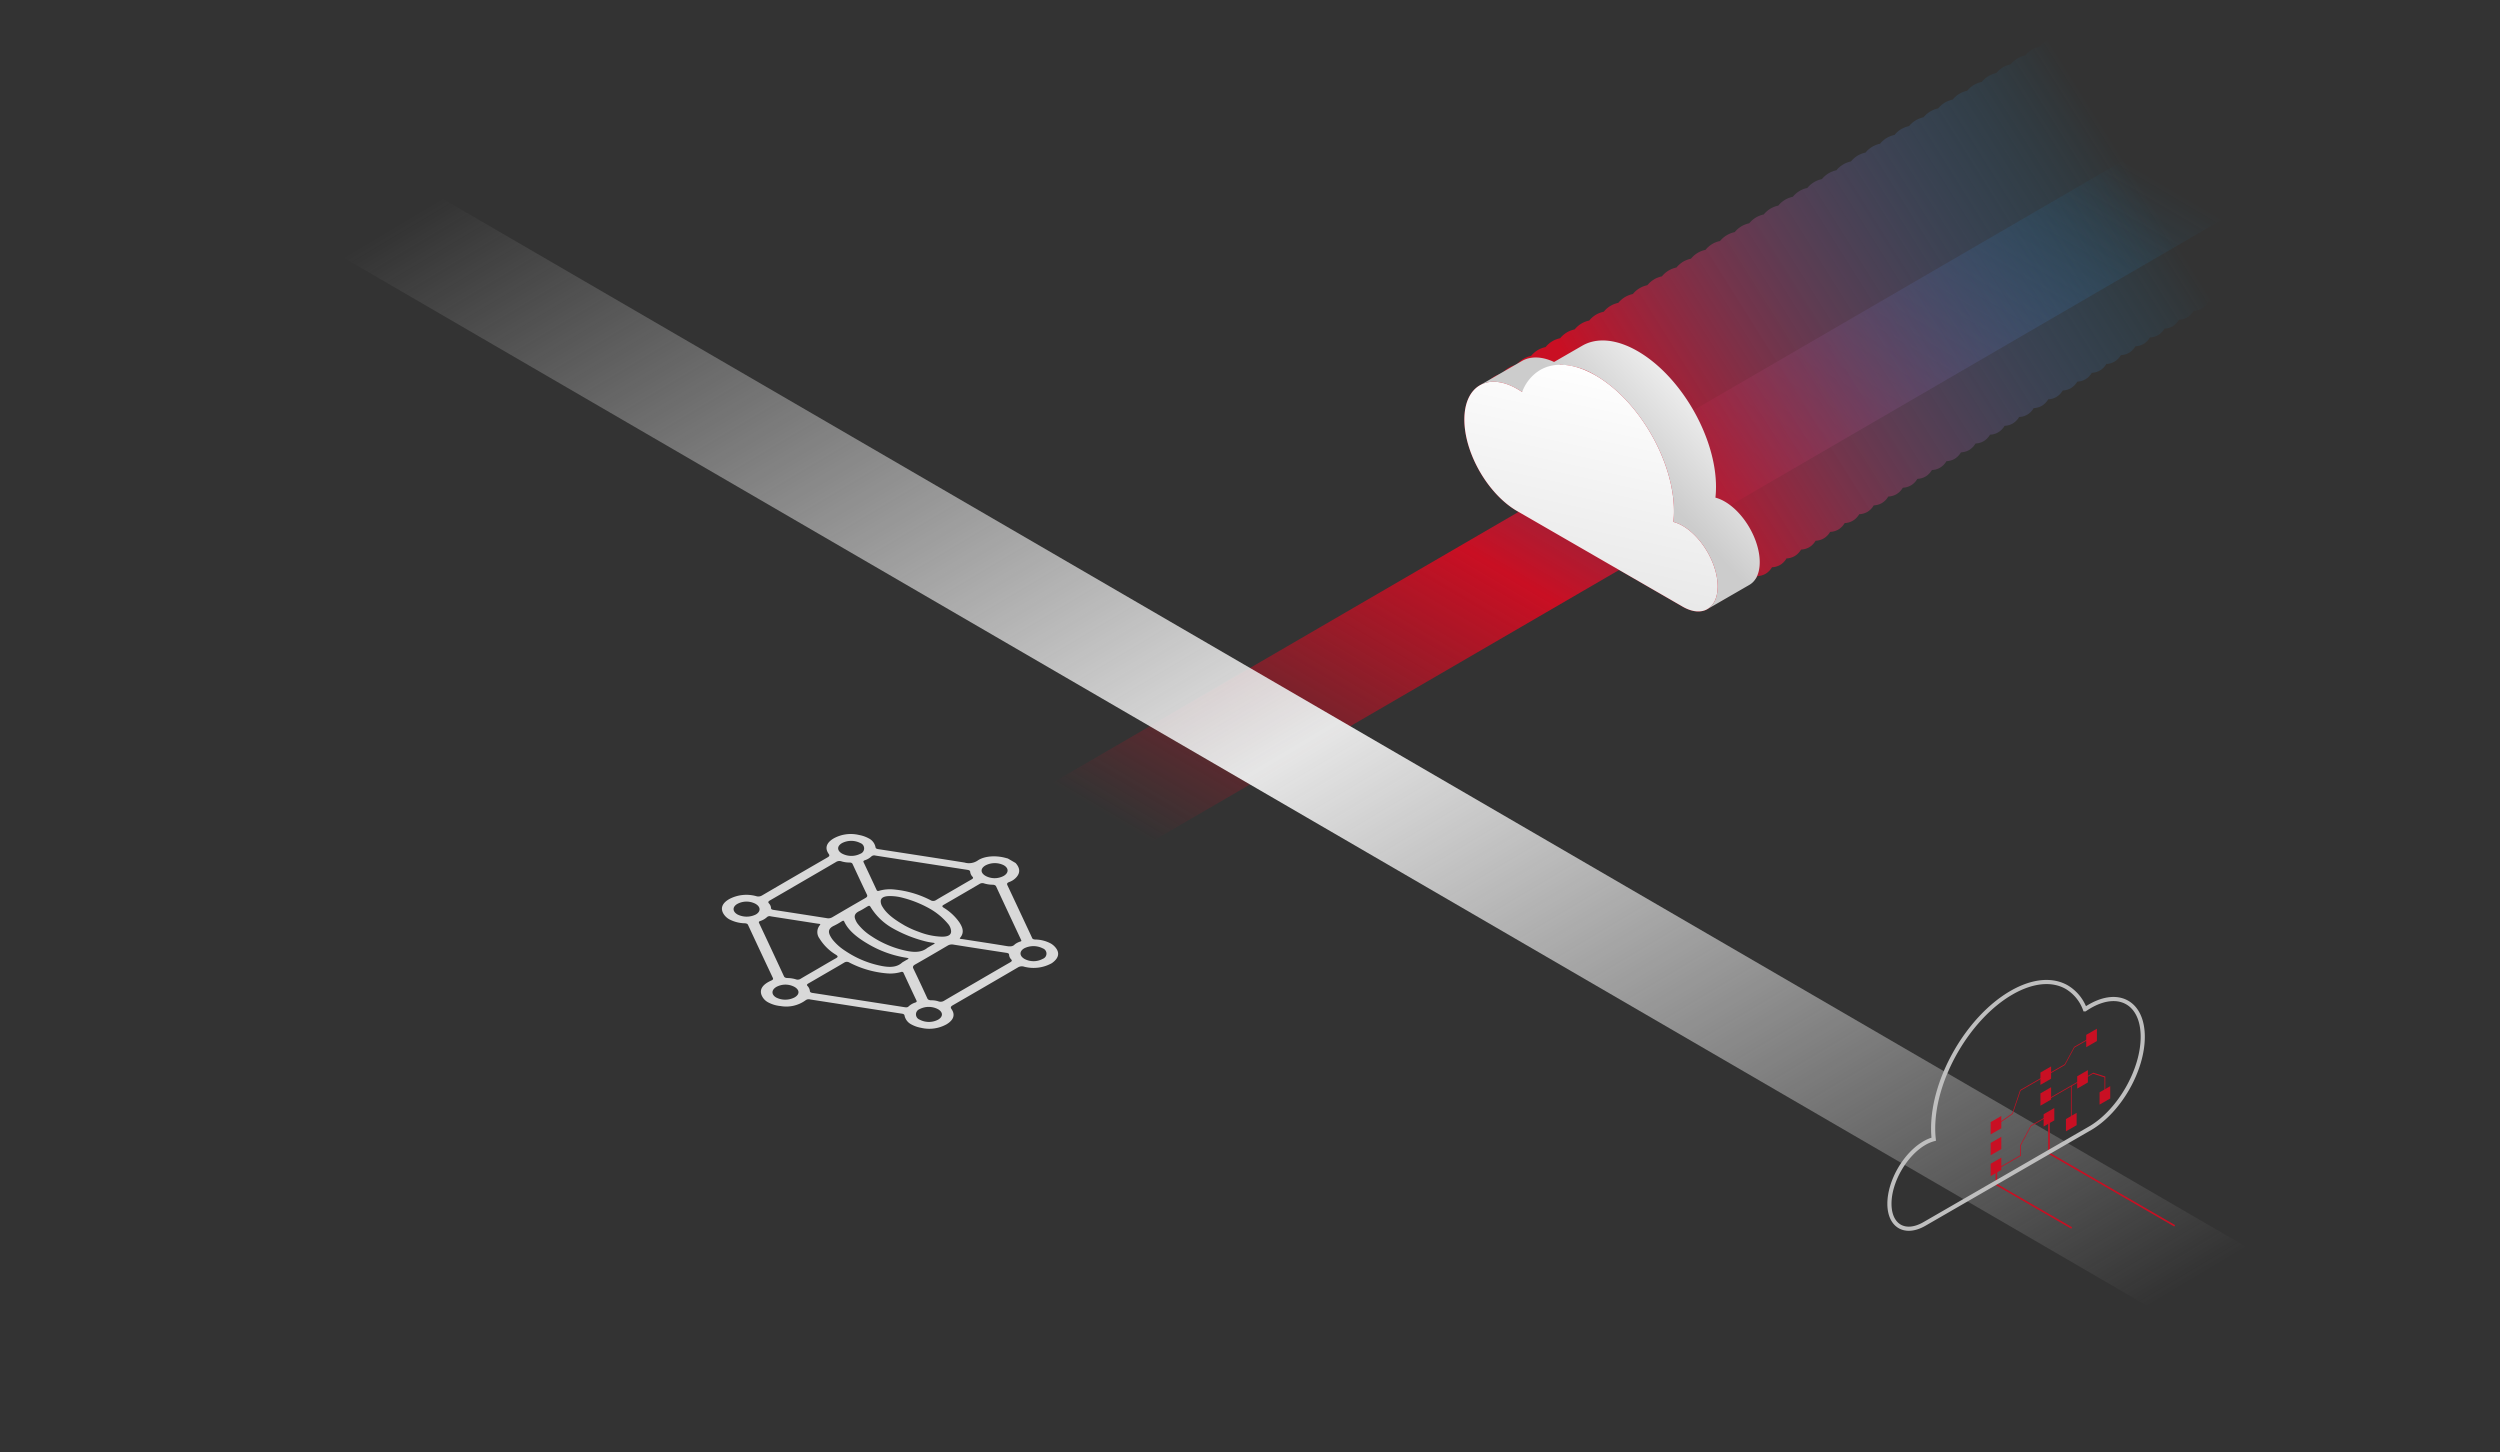 <svg xmlns="http://www.w3.org/2000/svg" xmlns:xlink="http://www.w3.org/1999/xlink" width="602.37" height="349.964" viewBox="0 0 602.37 349.964">
  <rect x="0" y="0" width="602.37" height="349.964" fill="#333333" stroke="none"/>
  <defs>
    <linearGradient id="linear-gradient" x1="0.728" y1="-0.008" x2="1.121" y2="0.646" gradientUnits="objectBoundingBox">
      <stop offset="0" stop-color="#d9d8f8"/>
      <stop offset="1" stop-color="#bb8de6" stop-opacity="0"/>
    </linearGradient>
    <linearGradient id="linear-gradient-3" x1="0.865" y1="0.13" x2="0.435" y2="0.553" gradientUnits="objectBoundingBox">
      <stop offset="0" stop-color="#0f8ac9" stop-opacity="0"/>
      <stop offset="0.619" stop-color="#c90f23"/>
      <stop offset="1" stop-color="#c90f23" stop-opacity="0"/>
    </linearGradient>
    <linearGradient id="linear-gradient-4" x1="0.888" y1="0.866" x2="0.158" y2="0.159" gradientUnits="objectBoundingBox">
      <stop offset="0" stop-color="#e6e6e6" stop-opacity="0"/>
      <stop offset="0.502" stop-color="#e6e6e6"/>
      <stop offset="1" stop-color="#e6e6e6" stop-opacity="0"/>
    </linearGradient>
    <clipPath id="clip-path">
      <rect id="Rectangle_7940" data-name="Rectangle 7940" width="204.643" height="146.751" fill="url(#linear-gradient)"/>
    </clipPath>
    <linearGradient id="linear-gradient-5" x1="0.866" y1="0.459" x2="0.201" y2="0.76" gradientUnits="objectBoundingBox">
      <stop offset="0" stop-color="#0f8ac9" stop-opacity="0"/>
      <stop offset="1" stop-color="#c90f23"/>
    </linearGradient>
    <clipPath id="clip-path-3">
      <rect id="Rectangle_7937" data-name="Rectangle 7937" width="71.17" height="65.292" fill="none"/>
    </clipPath>
    <linearGradient id="linear-gradient-6" y1="-0.885" x2="-0.365" y2="-0.559" gradientUnits="objectBoundingBox">
      <stop offset="0" stop-color="#fff"/>
      <stop offset="1" stop-color="#ccc"/>
    </linearGradient>
    <linearGradient id="linear-gradient-7" x1="0.5" x2="0.288" y2="0.97" gradientUnits="objectBoundingBox">
      <stop offset="0" stop-color="#fff"/>
      <stop offset="1" stop-color="#e6e6e6"/>
    </linearGradient>
    <clipPath id="clip-path-4">
      <rect id="Rectangle_7941" data-name="Rectangle 7941" width="44.442" height="48.191" fill="#c90f23" stroke="rgba(0,0,0,0)" stroke-width="1"/>
    </clipPath>
    <clipPath id="clip-path-5">
      <rect id="Rectangle_7942" data-name="Rectangle 7942" width="81.007" height="46.891" fill="#d9d9d9"/>
    </clipPath>
  </defs>
  <g id="Group_30383" data-name="Group 30383" transform="translate(-382.589 -1777.876)">
    <path id="Path_82795" data-name="Path 82795" d="M0,334.817l24.234,13.991L600.374,13.992,576.14,0Z" transform="translate(383.587 1778.454)" stroke="rgba(0,0,0,0)" stroke-width="1" fill="url(#linear-gradient-3)"/>
    <path id="Path_82793" data-name="Path 82793" d="M600.373,334.817,576.14,348.808,0,13.992,24.233,0Z" transform="translate(383.588 1778.453)" stroke="rgba(0,0,0,0)" stroke-width="1" fill="url(#linear-gradient-4)"/>
    <g id="Group_30373" data-name="Group 30373" transform="translate(735.426 1778.454)" style="mix-blend-mode: hard-light;isolation: isolate">
      <g id="Group_30372" data-name="Group 30372" clip-path="url(#clip-path)">
        <g id="Group_30371" data-name="Group 30371">
          <g id="Group_30381" data-name="Group 30381">
            <g id="Group_30369" data-name="Group 30369" style="mix-blend-mode: hard-light;isolation: isolate">
              <g id="Group_30368" data-name="Group 30368">
                <g id="Group_30367" data-name="Group 30367" clip-path="url(#clip-path)">
                  <path id="Path_82801" data-name="Path 82801" d="M196.208,38.812a9.113,9.113,0,0,0-2.239-.945,23,23,0,0,0,.14-2.591c0-12.039-8.452-26.681-18.876-32.7C170.022-.43,165.3-.717,161.886,1.255a10.33,10.33,0,0,0-1.8,1.392,9.067,9.067,0,0,0-1.7.738,10.271,10.271,0,0,0-1.8,1.392,9.059,9.059,0,0,0-1.262.528c-3.107-1.506-5.9-1.559-7.981-.357a6.286,6.286,0,0,0-1.675,1.437,6.028,6.028,0,0,0-3.5,2.13,6.2,6.2,0,0,0-1.826.691,6.273,6.273,0,0,0-1.676,1.437,6.038,6.038,0,0,0-3.5,2.13,6.214,6.214,0,0,0-1.826.691,6.291,6.291,0,0,0-1.675,1.439,6.221,6.221,0,0,0-1.828.691,6.286,6.286,0,0,0-1.675,1.437,6.2,6.2,0,0,0-1.826.691,6.277,6.277,0,0,0-1.676,1.439,6.214,6.214,0,0,0-1.826.691,6.291,6.291,0,0,0-1.676,1.437,6.214,6.214,0,0,0-1.826.691,6.291,6.291,0,0,0-1.675,1.439,6.221,6.221,0,0,0-1.828.691,6.286,6.286,0,0,0-1.675,1.437,6.038,6.038,0,0,0-3.5,2.13,6.214,6.214,0,0,0-1.826.691,6.291,6.291,0,0,0-1.676,1.437,6.038,6.038,0,0,0-3.5,2.13,6.227,6.227,0,0,0-1.826.691,6.309,6.309,0,0,0-1.675,1.437,6.038,6.038,0,0,0-3.5,2.13,6.214,6.214,0,0,0-1.826.691,6.3,6.3,0,0,0-1.676,1.439,6.214,6.214,0,0,0-1.826.691,6.286,6.286,0,0,0-1.675,1.437,6.221,6.221,0,0,0-1.828.691,6.291,6.291,0,0,0-1.675,1.439,6.2,6.2,0,0,0-1.826.691,6.272,6.272,0,0,0-1.676,1.437,6.216,6.216,0,0,0-1.826.693,6.288,6.288,0,0,0-1.676,1.437,6.214,6.214,0,0,0-1.826.691,6.286,6.286,0,0,0-1.675,1.437,6.028,6.028,0,0,0-3.5,2.13,6.2,6.2,0,0,0-1.826.691,6.294,6.294,0,0,0-1.676,1.437,6.038,6.038,0,0,0-3.5,2.13,6.214,6.214,0,0,0-1.826.691A6.291,6.291,0,0,0,61.6,57.494a6.221,6.221,0,0,0-1.828.691A6.286,6.286,0,0,0,58.1,59.623a6.2,6.2,0,0,0-1.826.691A6.277,6.277,0,0,0,54.6,61.753a6.214,6.214,0,0,0-1.826.691A6.291,6.291,0,0,0,51.1,63.881a6.03,6.03,0,0,0-3.5,2.13,6.221,6.221,0,0,0-1.828.691,6.286,6.286,0,0,0-1.675,1.437,6.038,6.038,0,0,0-3.5,2.13,6.214,6.214,0,0,0-1.826.691A6.291,6.291,0,0,0,37.085,72.4a6.03,6.03,0,0,0-3.5,2.13,6.221,6.221,0,0,0-1.828.691,6.291,6.291,0,0,0-1.675,1.439,6.2,6.2,0,0,0-1.826.691,6.272,6.272,0,0,0-1.676,1.437,6.214,6.214,0,0,0-1.826.691,6.315,6.315,0,0,0-1.676,1.439,6.02,6.02,0,0,0-3.5,2.129,6.19,6.19,0,0,0-1.828.693,6.264,6.264,0,0,0-1.675,1.438,6.2,6.2,0,0,0-1.826.691,6.272,6.272,0,0,0-1.676,1.438,6.038,6.038,0,0,0-3.5,2.13,6.02,6.02,0,0,0-3.5,2.129,6.258,6.258,0,0,0-1.828.693C1.427,93.591,0,96.446,0,100.51c0,8,5.531,17.706,12.417,21.882L52.6,145.6c2.328,1.345,4.437,1.473,5.962.593a4.335,4.335,0,0,0,1.547-1.576,4.282,4.282,0,0,0,1.956-.554,4.341,4.341,0,0,0,1.547-1.575,4.282,4.282,0,0,0,1.956-.554,4.335,4.335,0,0,0,1.547-1.576,4.282,4.282,0,0,0,1.956-.554,4.341,4.341,0,0,0,1.547-1.575,4.277,4.277,0,0,0,1.954-.554,4.344,4.344,0,0,0,1.547-1.576,4.282,4.282,0,0,0,1.956-.554,4.341,4.341,0,0,0,1.547-1.575,4.268,4.268,0,0,0,1.956-.555,4.341,4.341,0,0,0,1.547-1.575,4.282,4.282,0,0,0,1.956-.554,4.335,4.335,0,0,0,1.547-1.576,4.243,4.243,0,0,0,1.954-.554,4.341,4.341,0,0,0,1.547-1.575,4.282,4.282,0,0,0,1.956-.554,4.335,4.335,0,0,0,1.547-1.576,4.282,4.282,0,0,0,1.956-.554,4.341,4.341,0,0,0,1.547-1.575,4.282,4.282,0,0,0,1.956-.554,4.335,4.335,0,0,0,1.547-1.576,4.277,4.277,0,0,0,1.954-.554,4.341,4.341,0,0,0,1.547-1.575,4.282,4.282,0,0,0,1.956-.554,4.344,4.344,0,0,0,1.547-1.576,4.282,4.282,0,0,0,1.956-.554,4.341,4.341,0,0,0,1.547-1.575,4.268,4.268,0,0,0,1.956-.555,4.331,4.331,0,0,0,1.547-1.575,4.277,4.277,0,0,0,1.954-.554,4.335,4.335,0,0,0,1.547-1.576,4.252,4.252,0,0,0,1.956-.554,4.341,4.341,0,0,0,1.547-1.575,4.282,4.282,0,0,0,1.956-.554,4.335,4.335,0,0,0,1.547-1.576,4.282,4.282,0,0,0,1.956-.554,4.341,4.341,0,0,0,1.547-1.575,4.277,4.277,0,0,0,1.954-.554,4.335,4.335,0,0,0,1.547-1.576,4.282,4.282,0,0,0,1.956-.554,4.341,4.341,0,0,0,1.547-1.575,4.282,4.282,0,0,0,1.956-.554,4.344,4.344,0,0,0,1.547-1.576,4.282,4.282,0,0,0,1.956-.554,4.341,4.341,0,0,0,1.547-1.575,4.263,4.263,0,0,0,1.954-.555,4.331,4.331,0,0,0,1.547-1.575,4.282,4.282,0,0,0,1.956-.554,4.335,4.335,0,0,0,1.547-1.576,4.252,4.252,0,0,0,1.956-.554,4.34,4.34,0,0,0,1.547-1.575,4.282,4.282,0,0,0,1.956-.554,4.335,4.335,0,0,0,1.547-1.576,4.277,4.277,0,0,0,1.954-.554,4.341,4.341,0,0,0,1.547-1.575,4.282,4.282,0,0,0,1.956-.554,4.335,4.335,0,0,0,1.547-1.576,4.282,4.282,0,0,0,1.956-.554,4.341,4.341,0,0,0,1.547-1.575,4.282,4.282,0,0,0,1.956-.554,4.344,4.344,0,0,0,1.547-1.576,4.277,4.277,0,0,0,1.954-.554,4.341,4.341,0,0,0,1.547-1.575,4.268,4.268,0,0,0,1.956-.555,4.331,4.331,0,0,0,1.547-1.575,4.282,4.282,0,0,0,1.956-.554,4.335,4.335,0,0,0,1.547-1.576,4.252,4.252,0,0,0,1.956-.554,4.328,4.328,0,0,0,1.546-1.575,4.278,4.278,0,0,0,1.956-.554,4.335,4.335,0,0,0,1.547-1.576,4.267,4.267,0,0,0,1.956-.554,4.341,4.341,0,0,0,1.547-1.575,4.282,4.282,0,0,0,1.956-.554,4.335,4.335,0,0,0,1.547-1.576,4.282,4.282,0,0,0,1.956-.554,4.341,4.341,0,0,0,1.547-1.575,4.277,4.277,0,0,0,1.954-.554,4.344,4.344,0,0,0,1.547-1.576,4.282,4.282,0,0,0,1.956-.554c1.528-.882,2.473-2.77,2.473-5.462a18.635,18.635,0,0,0-8.435-14.608" transform="translate(0 0)" stroke="rgba(0,0,0,0)" stroke-width="1" fill="url(#linear-gradient-5)"/>
                </g>
              </g>
            </g>
          </g>
        </g>
      </g>
    </g>
    <g id="Group_30366" data-name="Group 30366" transform="translate(735.424 1859.91)">
      <g id="Group_30365" data-name="Group 30365" transform="translate(0 0)" clip-path="url(#clip-path-3)">
        <path id="Union_33" data-name="Union 33" d="M57.3,59.268c0-5.378-3.776-11.916-8.434-14.6a9.115,9.115,0,0,0-2.236-.945h0v0h0a23.01,23.01,0,0,0,.14-2.59c0-12.041-8.453-26.68-18.877-32.7a16.857,16.857,0,0,0-8.722-2.575c.388.225.772.466,1.151.728L10.185,12.433q-.578-.4-1.173-.742C5.493,9.659,2.307,9.467,0,10.8L10.134,4.947c2.026-1.168,4.731-1.163,7.745.234l6.8-3.925C28.095-.716,32.814-.432,38.026,2.578,48.449,8.6,56.9,23.236,56.9,35.276a23.524,23.524,0,0,1-.14,2.591A9.106,9.106,0,0,1,59,38.813c4.658,2.688,8.434,9.226,8.434,14.605,0,2.692-.946,4.58-2.472,5.462L54.829,64.732C56.355,63.849,57.3,61.96,57.3,59.268Z" transform="translate(3.734 0)" fill="url(#linear-gradient-6)"/>
        <path id="Path_82799" data-name="Path 82799" d="M58.563,62.724c-1.526.88-3.634.752-5.962-.592L12.417,38.925C5.531,34.749,0,25.043,0,17.043c0-4.063,1.427-6.92,3.735-8.252s5.493-1.139,9.011.892q.6.345,1.174.741A10.3,10.3,0,0,1,18.279,5.1c3.416-1.972,8.136-1.685,13.347,1.323C42.05,12.439,50.5,27.08,50.5,39.12a23.088,23.088,0,0,1-.14,2.591,9.1,9.1,0,0,1,2.238.945c4.659,2.689,8.434,9.226,8.434,14.6,0,2.692-.945,4.581-2.472,5.463" transform="translate(0 2.007)" fill="url(#linear-gradient-7)"/>
      </g>
    </g>
    <g id="Group_30382" data-name="Group 30382" transform="translate(837.844 2014.491)">
      <g id="Group_30376" data-name="Group 30376" transform="translate(24.386 11.25)" style="mix-blend-mode: normal;isolation: isolate">
        <path id="Path_82802" data-name="Path 82802" d="M55.056,29.321,52.486,30.8V27.838l2.57-1.484Z" transform="translate(-52.486 -5.329)" fill="#c90f23" stroke="rgba(0,0,0,0)" stroke-width="1"/>
        <path id="Path_82803" data-name="Path 82803" d="M51.234,14.524l-5.51,3.182-1.911,5.643-3.919,2.74.019.2,4.018-2.81,1.906-5.626,5.4-3.116Z" transform="translate(-38.618 -2.937)" fill="#c90f23" stroke="rgba(0,0,0,0)" stroke-width="1"/>
        <path id="Path_82804" data-name="Path 82804" d="M55.056,35.609l-2.57,1.483V34.126l2.57-1.484Z" transform="translate(-52.486 -6.601)" fill="#c90f23" stroke="rgba(0,0,0,0)" stroke-width="1"/>
        <path id="Path_82805" data-name="Path 82805" d="M40.017,11.384l-2.57,1.483v2.967l2.57-1.483Z" transform="translate(-25.45 -2.302)" fill="#c90f23" stroke="rgba(0,0,0,0)" stroke-width="1"/>
        <path id="Path_82806" data-name="Path 82806" d="M55.056,41.9l-2.57,1.483V40.413l2.57-1.484Z" transform="translate(-52.486 -7.872)" fill="#c90f23" stroke="rgba(0,0,0,0)" stroke-width="1"/>
        <path id="Path_82807" data-name="Path 82807" d="M36.485,3.091,33.173,5,30.9,9.191l-4.565,2.636v.21l4.645-2.682,2.272-4.188L36.485,3.3Z" transform="translate(-13.053 -0.625)" fill="#c90f23" stroke="rgba(0,0,0,0)" stroke-width="1"/>
        <path id="Path_82808" data-name="Path 82808" d="M52.607,38.211,46.729,41.6v.211l5.878-3.394Z" transform="translate(-45.445 -7.727)" fill="#c90f23" stroke="rgba(0,0,0,0)" stroke-width="1"/>
        <path id="Path_82809" data-name="Path 82809" d="M40.017,17.672l-2.57,1.483v2.967l2.57-1.483Z" transform="translate(-25.45 -3.574)" fill="#c90f23" stroke="rgba(0,0,0,0)" stroke-width="1"/>
        <g id="Group_30375" data-name="Group 30375" transform="translate(0 0)">
          <g id="Group_30374" data-name="Group 30374" clip-path="url(#clip-path-4)">
            <path id="Path_82810" data-name="Path 82810" d="M39.591,33.578v2.494c-.061.016-.121.086-.182.1V33.6L42,28.749l3.335-1.913v.211l-3.254,1.865Z" transform="translate(-32.338 -5.427)" fill="#c90f23" stroke="rgba(0,0,0,0)" stroke-width="1"/>
            <path id="Path_82811" data-name="Path 82811" d="M34.635,14.214l-2.887-.921L21.083,19.451v.21l10.6-6.122,2.767.882v3.892l.182-.1Z" transform="translate(-7.013 -2.688)" fill="#c90f23" stroke="rgba(0,0,0,0)" stroke-width="1"/>
            <path id="Path_82812" data-name="Path 82812" d="M26.184,0l-2.57,1.483V4.45l2.57-1.483Z" transform="translate(-0.581 0)" fill="#c90f23" stroke="rgba(0,0,0,0)" stroke-width="1"/>
            <path id="Path_82813" data-name="Path 82813" d="M39.047,23.96l-2.57,1.483V28.41l2.57-1.483Z" transform="translate(-23.706 -4.845)" fill="#c90f23" stroke="rgba(0,0,0,0)" stroke-width="1"/>
            <path id="Path_82814" data-name="Path 82814" d="M31.418,17.2l-.182.105v8.726l.182-.105Z" transform="translate(-11.896 -3.478)" fill="#c90f23" stroke="rgba(0,0,0,0)" stroke-width="1"/>
            <path id="Path_82815" data-name="Path 82815" d="M28.9,12.509l-2.569,1.483v2.967L28.9,15.476Z" transform="translate(-5.473 -2.53)" fill="#c90f23" stroke="rgba(0,0,0,0)" stroke-width="1"/>
            <path id="Path_82816" data-name="Path 82816" d="M32.31,25.412,29.74,26.9v2.967l2.57-1.483Z" transform="translate(-11.594 -5.139)" fill="#c90f23" stroke="rgba(0,0,0,0)" stroke-width="1"/>
            <path id="Path_82817" data-name="Path 82817" d="M22.156,17.354l-2.57,1.483V21.8l2.57-1.483Z" transform="translate(6.66 -3.509)" fill="#c90f23" stroke="rgba(0,0,0,0)" stroke-width="1"/>
            <path id="Path_82818" data-name="Path 82818" d="M49.348,56.384l.2-.345L31.51,45.624V40.513h-.4v5.341Z" transform="translate(-29.925 -8.193)" fill="#c90f23" stroke="rgba(0,0,0,0)" stroke-width="1"/>
            <path id="Path_82819" data-name="Path 82819" d="M30.386,53.151l.2-.345L.4,35.377V27.125H0v8.483Z" transform="translate(13.857 -5.485)" fill="#c90f23" stroke="rgba(0,0,0,0)" stroke-width="1"/>
            <line id="Line_1" data-name="Line 1" y1="5.111" transform="translate(28.242 16.724)" fill="#fff" stroke="rgba(0,0,0,0)" stroke-width="1"/>
          </g>
        </g>
      </g>
      <path id="Path_82820" data-name="Path 82820" d="M2.472,62.726c1.525.88,3.634.752,5.962-.592L48.618,38.926C55.5,34.75,61.035,25.044,61.035,17.043c0-4.064-1.427-6.92-3.735-8.252s-5.493-1.139-9.011.892q-.6.345-1.174.741A10.3,10.3,0,0,0,42.757,5.1C39.34,3.126,34.621,3.412,29.409,6.421c-10.424,6.018-18.877,20.66-18.877,32.7a23.09,23.09,0,0,0,.14,2.591,9.1,9.1,0,0,0-2.238.945C3.776,45.347,0,51.884,0,57.263c0,2.692.945,4.581,2.472,5.463" transform="translate(0 -3.843)" fill="none" stroke="#bfbfbf" stroke-width="1"/>
    </g>
    <g id="Group_30380" data-name="Group 30380" transform="translate(556.538 1978.848)">
      <g id="Group_30379" data-name="Group 30379" clip-path="url(#clip-path-5)">
        <path id="Path_82821" data-name="Path 82821" d="M13.067,39.375c-1.2-.692-1.177-1.841.056-2.556a4.612,4.612,0,0,1,4.344-.008l.015.008c1.259.727,1.286,1.777.062,2.507a4.865,4.865,0,0,1-4.445.066l-.032-.018m34.607,5.353-.031-.018a1.355,1.355,0,0,1,0-2.546,4.807,4.807,0,0,1,4.416.028l.016.009c1.244.728,1.243,1.8,0,2.521a4.779,4.779,0,0,1-4.4.006M3.742,19.365c-1.223-.71-1.248-1.817-.054-2.529a4.652,4.652,0,0,1,4.4-.035l.019.011c1.249.721,1.285,1.84.081,2.547a4.925,4.925,0,0,1-4.442.006M21.4,38.141a.389.389,0,0,1-.207-.323,2.02,2.02,0,0,0-.57-1.217c-.245-.256-.123-.426.21-.617,1.463-.834,2.9-1.681,4.355-2.525,1.411-.82,2.84-1.631,4.226-2.465a1.192,1.192,0,0,1,1.346-.015,23.779,23.779,0,0,0,8.883,2.571,9.23,9.23,0,0,0,3.4-.29.7.7,0,0,1,.545-.025.454.454,0,0,1,.173.218q1.542,3.342,3.123,6.678c.1.22.02.346-.31.464a4.151,4.151,0,0,0-1.59.919c-.26.271-.577.254-1.014.186Q35.342,40.353,26.7,39.021c-1.6-.247-3.189-.5-4.791-.737a1.477,1.477,0,0,1-.511-.143M15.2,34.548a.617.617,0,0,1-.256-.291q-2.971-6.408-5.987-12.81c-.106-.224-.1-.379.284-.512a4.274,4.274,0,0,0,1.641-.955.926.926,0,0,1,.886-.161q5.687.889,11.378,1.771a1.83,1.83,0,0,1,.494.083c.074.043.088.117-.029.25a2.577,2.577,0,0,0-.094,3.25,11.718,11.718,0,0,0,3.966,3.908c.514.335.526.538-.032.849-1.444.8-2.834,1.634-4.246,2.455s-2.834,1.634-4.228,2.465a1.287,1.287,0,0,1-1.2.132,7.242,7.242,0,0,0-1.95-.3,1.357,1.357,0,0,1-.629-.133m15.945-5.521q-.771-.446-1.491-.931a12.856,12.856,0,0,1-2.891-2.548,5.857,5.857,0,0,1-.752-1.19c-.421-.9-.32-1.695,1.083-2.321a17.9,17.9,0,0,0,1.785-1.021c.174-.1.329-.187.454-.115a.357.357,0,0,1,.135.171c.9,2,2.851,3.652,5.268,5.118q.293.178.592.351A25.986,25.986,0,0,0,44.461,29.8a1.459,1.459,0,0,1,.436.112c.134.077.022.174-.254.319-.417.222-.8.462-1.2.7-1.467,1.384-3.551,1.176-5.676.692a23.554,23.554,0,0,1-6.62-2.591m10.214-6.218a31.948,31.948,0,0,0,7.614,3.015,15.162,15.162,0,0,0,1.854.345,1.2,1.2,0,0,1,.381.092c.117.068.015.156-.22.284-.452.246-.879.508-1.318.763a1.287,1.287,0,0,0-.169.1c-1.4,1.155-3.269,1.116-5.27.668a24.182,24.182,0,0,1-6.875-2.648q-.7-.406-1.358-.847a12.694,12.694,0,0,1-3.34-3.043,4.412,4.412,0,0,1-.57-1.126c-.257-.729-.046-1.354,1.008-1.858.7-.337,1.313-.742,1.953-1.124.245-.146.407-.2.546-.121a.585.585,0,0,1,.2.225,14.629,14.629,0,0,0,5.57,5.276m2.807-.7c-.1-.059-.2-.118-.291-.176-2.465-1.429-4.229-2.781-5.207-4.435a2.458,2.458,0,0,1-.419-1.334c.037-.8.708-1.21,2.1-1.236a11.648,11.648,0,0,1,3.293.441,26.733,26.733,0,0,1,6.36,2.556A16.024,16.024,0,0,1,54.449,21.6a3.029,3.029,0,0,1,.768,1.767c.043.924-.715,1.378-2.3,1.352a16.573,16.573,0,0,1-5.425-1.147,21.919,21.919,0,0,1-3.323-1.471m5.61,17.807a.743.743,0,0,1-.306-.362q-1.628-3.573-3.339-7.131c-.2-.406-.121-.687.427-1,2.643-1.5,5.25-3.025,7.844-4.554a1.967,1.967,0,0,1,1.439-.222q6.311,1,12.636,1.963a1.56,1.56,0,0,1,.518.144.351.351,0,0,1,.19.319,1.736,1.736,0,0,0,.51,1.13c.3.322.083.514-.3.733q-3.989,2.3-7.959,4.62c-2.614,1.519-5.235,3.032-7.832,4.561a1.574,1.574,0,0,1-1.471.182,5.367,5.367,0,0,0-1.639-.248,1.46,1.46,0,0,1-.721-.139M12.015,18.14a.343.343,0,0,1-.185-.305,1.776,1.776,0,0,0-.5-1.132c-.288-.311-.137-.51.26-.737q3.993-2.3,7.96-4.619c2.633-1.53,5.274-3.056,7.89-4.595a1.538,1.538,0,0,1,1.407-.17,6.675,6.675,0,0,0,1.88.27,1.083,1.083,0,0,1,.528.107.569.569,0,0,1,.233.272q1.7,3.682,3.451,7.358c.152.322.074.553-.35.8q-4.03,2.313-8.012,4.656a1.889,1.889,0,0,1-1.371.2q-6.353-1-12.714-1.973a1.4,1.4,0,0,1-.472-.133M28.951,4.7,28.941,4.7c-1.265-.737-1.254-1.818.026-2.548a4.858,4.858,0,0,1,4.363-.007l.015.009a1.37,1.37,0,0,1,.016,2.58A4.8,4.8,0,0,1,28.951,4.7M72.9,30.078c-1.247-.72-1.28-1.846-.07-2.552a4.979,4.979,0,0,1,4.453-.006l.023.013a1.34,1.34,0,0,1,.006,2.523,4.65,4.65,0,0,1-4.4.03l-.013-.008M57.369,25.223c-.072-.041-.085-.113.024-.241,1.071-1.265.613-2.51-.2-3.738a12.507,12.507,0,0,0-3.758-3.5c-.4-.26-.462-.445,0-.709q4.342-2.5,8.643-5.023a1.25,1.25,0,0,1,1.134-.113,7.1,7.1,0,0,0,1.948.3,1.359,1.359,0,0,1,.646.134.683.683,0,0,1,.279.324c1.732,3.743,3.489,7.482,5.24,11.222.247.53.5,1.059.744,1.59.078.17.188.348-.2.427a4.519,4.519,0,0,0-1.286.656c-.462.534-1.067.582-2.026.422-3.54-.59-7.11-1.117-10.663-1.677a2,2,0,0,1-.524-.08M37.425,13.661a.425.425,0,0,1-.161-.2q-1.547-3.34-3.131-6.676c-.115-.242-.015-.375.337-.5A4.028,4.028,0,0,0,36,5.395a1.023,1.023,0,0,1,1-.217Q48.067,6.906,59.135,8.611a1.347,1.347,0,0,1,.461.136.426.426,0,0,1,.221.349,2,2,0,0,0,.553,1.173c.264.275.131.452-.225.654-1.444.823-2.867,1.66-4.3,2.491-1.412.821-2.844,1.629-4.224,2.468a1.233,1.233,0,0,1-1.406.014,24.09,24.09,0,0,0-8.653-2.54,9.538,9.538,0,0,0-3.637.284.648.648,0,0,1-.5.022m26.094-3.595-.009,0c-1.254-.729-1.26-1.788-.013-2.517a4.861,4.861,0,0,1,4.42-.042l.022.013c1.218.716,1.18,1.857-.084,2.575a4.621,4.621,0,0,1-4.337-.023m7.214-3.121L68.889,5.881c-.245-.065-.49-.133-.737-.194-2.33-.59-4.992-.393-6.554.7a3.753,3.753,0,0,1-3.144.471C51.59,5.759,44.7,4.71,37.82,3.646a1.822,1.822,0,0,1-.6-.154.409.409,0,0,1-.21-.31,3.02,3.02,0,0,0-1.625-2.145A7.81,7.81,0,0,0,33.019.21a8.516,8.516,0,0,0-6.179.877c-1.723,1.062-2.082,2.346-1.1,3.708.253.353.152.557-.292.815Q17.527,10.188,9.65,14.789a1.678,1.678,0,0,1-1.412.158,8.846,8.846,0,0,0-6.394.665C.07,16.591-.434,17.849.375,19.2a3.844,3.844,0,0,0,1.41,1.342,8.475,8.475,0,0,0,3.673.949,1.4,1.4,0,0,1,.6.13.551.551,0,0,1,.227.258q2.967,6.385,5.977,12.761c.143.3.043.462-.405.662-1.992.889-2.87,2.073-2.3,3.517a3.453,3.453,0,0,0,1.563,1.717,7.944,7.944,0,0,0,3.026.9,7.89,7.89,0,0,0,6.021-1.4,1.245,1.245,0,0,1,1.1-.19Q32.29,41.557,43.32,43.262a1.329,1.329,0,0,1,.453.132.452.452,0,0,1,.225.344,3.11,3.11,0,0,0,1.641,2.121,7.686,7.686,0,0,0,2.325.816,8.551,8.551,0,0,0,6.187-.861c1.708-1.041,2.105-2.312,1.155-3.66-.291-.412-.151-.639.354-.931Q63.5,36.7,71.283,32.145a1.8,1.8,0,0,1,1.542-.191,9.013,9.013,0,0,0,6.676-.861c1.509-1.065,1.945-2.276,1.031-3.563a4.175,4.175,0,0,0-1.341-1.195A8.234,8.234,0,0,0,75.5,25.4a1.227,1.227,0,0,1-.544-.117.521.521,0,0,1-.217-.254c-.449-1-.932-2-1.4-3-1.511-3.224-3.015-6.451-4.538-9.673-.166-.353-.173-.588.454-.822a4.107,4.107,0,0,0,1.754-1.205c.966-1.158.73-2.278-.272-3.383" transform="translate(0 0.001)" fill="#d9d9d9"/>
      </g>
    </g>
  </g>
</svg>
